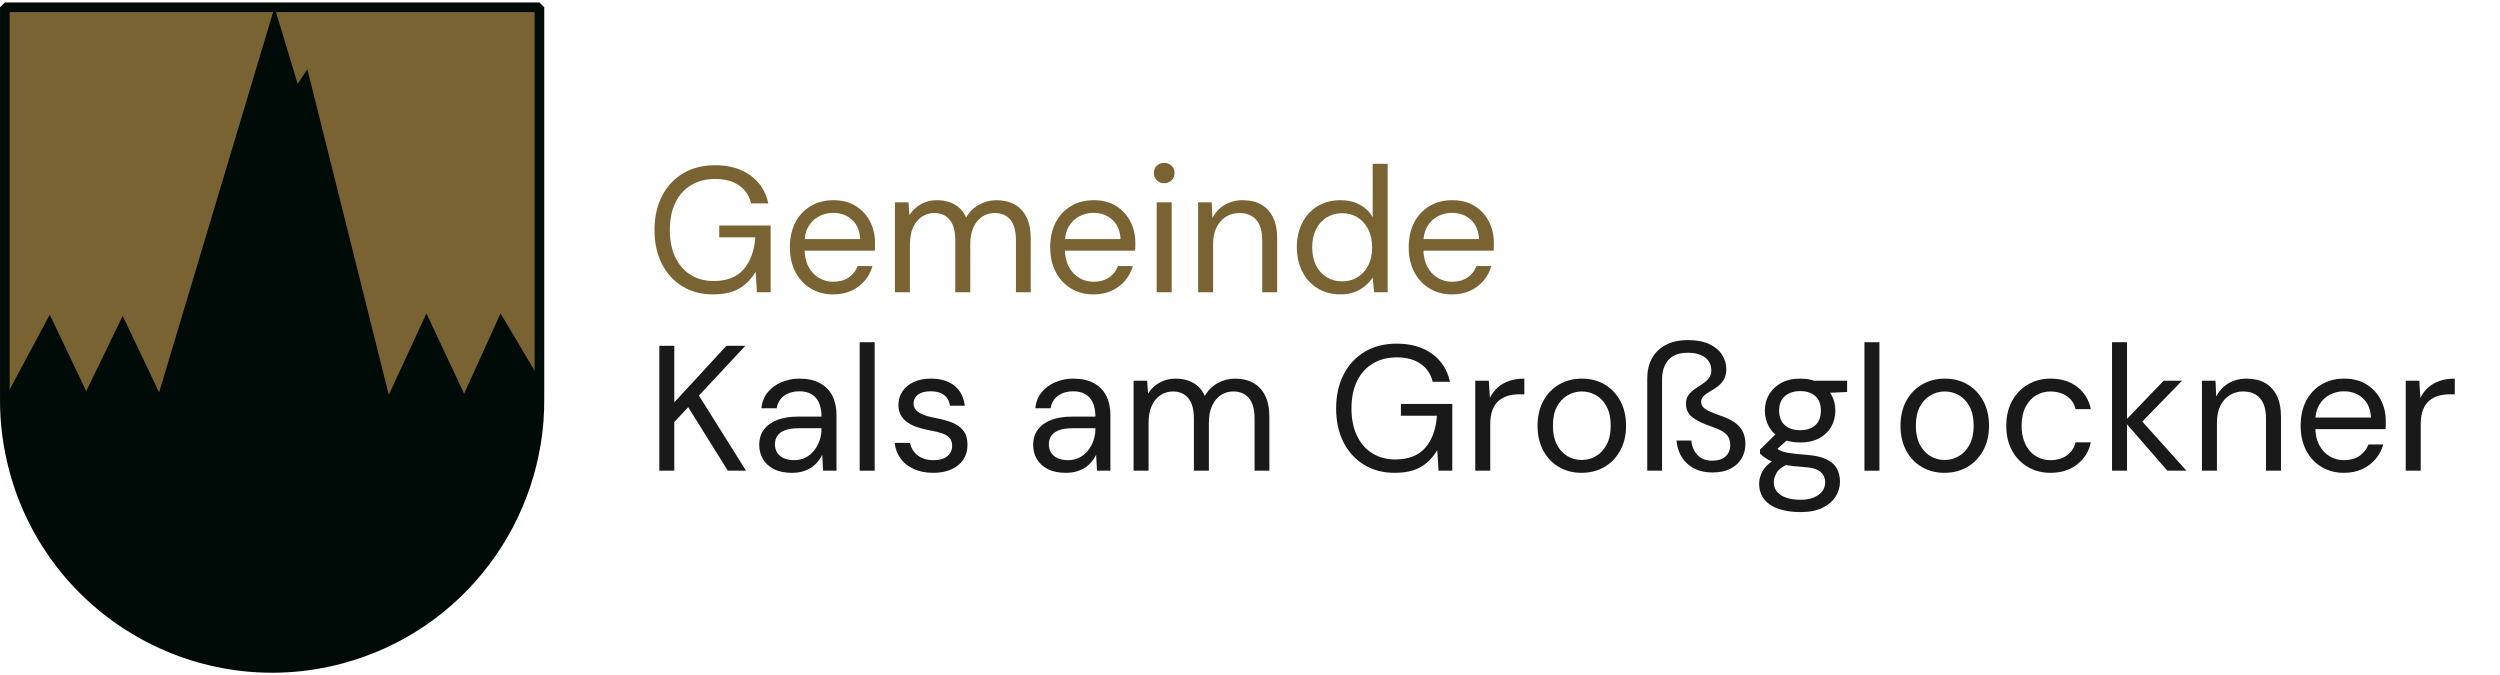 <?xml version="1.0" standalone="no"?>
<!DOCTYPE svg PUBLIC "-//W3C//DTD SVG 1.1//EN" "http://www.w3.org/Graphics/SVG/1.1/DTD/svg11.dtd">
<!--Generator: Xara Designer (www.xara.com), SVG filter version: 6.0.0.4-->
<svg stroke-width="0.501" stroke-linejoin="bevel" fill-rule="evenodd" xmlns:xlink="http://www.w3.org/1999/xlink" xmlns="http://www.w3.org/2000/svg" version="1.1" overflow="visible" width="308.25pt" height="83.25pt" viewBox="0 0 308.25 83.25">
 <defs>
	</defs>
 <g id="Document" fill="none" stroke="black" font-family="Times New Roman" font-size="16" transform="scale(1 -1)">
  <g id="Spread" transform="translate(0 -83.25)">
   <g id="Layer 1">
    <g id="Group" stroke-linecap="round" stroke-width="1.188" stroke-miterlimit="79.84">
     <path d="M 1.726,25.325 C 0.939,28.261 0.574,31.214 0.596,34.114 L 0.596,82.354 L 66.513,82.354 L 66.511,34.114 C 66.633,19.458 56.891,5.993 42.085,2.024 C 24.513,-2.682 6.433,7.755 1.726,25.325 Z" stroke="#000a07" fill="#7a6333" stroke-linejoin="miter" marker-start="none" marker-end="none"/>
     <path d="M 1.718,25.329 C 1.211,27.209 0.882,29.099 0.717,30.974 C 0.671,31.027 0.628,31.079 0.587,31.133 L 0.588,34.098 L 6.137,44.452 L 10.632,35.013 L 15.127,44.301 L 19.62,34.864 L 33.853,82.354 L 36.699,72.915 L 37.898,74.715 L 47.937,34.563 L 52.579,44.602 L 57.225,34.714 L 61.718,44.602 L 66.513,36.55 L 66.513,33.86 L 66.519,33.86 C 66.519,33.637 66.516,33.414 66.511,33.192 L 66.513,32.832 C 66.508,32.831 66.505,32.829 66.502,32.827 C 66.058,18.676 56.458,5.875 42.085,2.024 C 24.511,-2.682 6.427,7.756 1.718,25.329 Z" stroke="none" fill="#000a07" stroke-linejoin="round" marker-start="none" marker-end="none"/>
    </g>
    <g id="Group_1" fill-rule="nonzero" stroke-linejoin="miter" stroke="none" stroke-width="1" stroke-miterlimit="79.84">
     <g id="Group_2" fill="#7a6333">
      <g id="Group_3">
       <path d="M 87.915,46.95 C 86.478,46.95 85.216,47.284 84.131,47.951 C 83.046,48.618 82.202,49.546 81.601,50.734 C 81,51.922 80.699,53.308 80.699,54.892 C 80.699,56.461 81.003,57.847 81.612,59.05 C 82.221,60.253 83.086,61.191 84.208,61.866 C 85.33,62.541 86.654,62.878 88.179,62.878 C 89.91,62.878 91.354,62.464 92.513,61.635 C 93.672,60.806 94.412,59.651 94.735,58.17 L 92.601,58.17 C 92.396,59.094 91.912,59.827 91.149,60.37 C 90.386,60.913 89.396,61.184 88.179,61.184 C 87.05,61.184 86.063,60.931 85.22,60.425 C 84.377,59.919 83.728,59.197 83.273,58.258 C 82.818,57.319 82.591,56.197 82.591,54.892 C 82.591,53.587 82.818,52.461 83.273,51.515 C 83.728,50.569 84.362,49.847 85.176,49.348 C 85.99,48.849 86.925,48.6 87.981,48.6 C 89.624,48.6 90.863,49.084 91.699,50.052 C 92.535,51.02 93.012,52.333 93.129,53.99 L 88.685,53.99 L 88.685,55.442 L 95.021,55.442 L 95.021,47.214 L 93.327,47.214 L 93.173,49.744 L 93.173,49.744 C 92.806,49.143 92.385,48.633 91.908,48.215 C 91.431,47.797 90.87,47.482 90.225,47.269 C 89.58,47.056 88.81,46.95 87.915,46.95 Z" marker-start="none" marker-end="none"/>
       <path d="M 102.717,46.95 C 101.69,46.95 100.774,47.192 99.967,47.676 C 99.16,48.16 98.53,48.838 98.075,49.711 C 97.62,50.584 97.393,51.599 97.393,52.758 C 97.393,53.931 97.617,54.951 98.064,55.816 C 98.511,56.681 99.142,57.356 99.956,57.84 C 100.77,58.324 101.705,58.566 102.761,58.566 C 103.846,58.566 104.77,58.324 105.533,57.84 C 106.296,57.356 106.879,56.722 107.282,55.937 C 107.685,55.152 107.887,54.291 107.887,53.352 C 107.887,53.205 107.887,53.051 107.887,52.89 C 107.887,52.729 107.88,52.545 107.865,52.34 L 98.779,52.34 L 98.779,53.77 L 106.061,53.77 C 106.017,54.782 105.683,55.574 105.06,56.146 C 104.437,56.718 103.656,57.004 102.717,57.004 C 102.101,57.004 101.522,56.861 100.979,56.575 C 100.436,56.289 100.004,55.871 99.681,55.321 C 99.358,54.771 99.197,54.085 99.197,53.264 L 99.197,52.648 C 99.197,51.739 99.362,50.976 99.692,50.36 C 100.022,49.744 100.455,49.282 100.99,48.974 C 101.525,48.666 102.101,48.512 102.717,48.512 C 103.494,48.512 104.136,48.684 104.642,49.029 C 105.148,49.374 105.518,49.847 105.753,50.448 L 107.579,50.448 C 107.388,49.773 107.073,49.176 106.633,48.655 C 106.193,48.134 105.647,47.72 104.994,47.412 C 104.341,47.104 103.582,46.95 102.717,46.95 Z" marker-start="none" marker-end="none"/>
       <path d="M 110.348,47.214 L 110.348,58.302 L 112.02,58.302 L 112.13,56.718 L 112.13,56.718 C 112.482,57.29 112.955,57.741 113.549,58.071 C 114.143,58.401 114.792,58.566 115.496,58.566 C 116.068,58.566 116.585,58.489 117.047,58.335 C 117.509,58.181 117.92,57.946 118.279,57.631 C 118.638,57.316 118.921,56.916 119.126,56.432 L 119.126,56.432 C 119.507,57.107 120.035,57.631 120.71,58.005 C 121.385,58.379 122.096,58.566 122.844,58.566 C 123.709,58.566 124.457,58.394 125.088,58.049 C 125.719,57.704 126.21,57.184 126.562,56.487 C 126.914,55.79 127.09,54.907 127.09,53.836 L 127.09,47.214 L 125.264,47.214 L 125.264,53.638 C 125.264,54.753 125.037,55.589 124.582,56.146 C 124.127,56.703 123.482,56.982 122.646,56.982 C 122.074,56.982 121.561,56.832 121.106,56.531 C 120.651,56.23 120.292,55.794 120.028,55.222 C 119.764,54.65 119.632,53.946 119.632,53.11 L 119.632,47.214 L 117.784,47.214 L 117.784,53.638 C 117.784,54.753 117.557,55.589 117.102,56.146 C 116.647,56.703 116.009,56.982 115.188,56.982 C 114.631,56.982 114.125,56.832 113.67,56.531 C 113.215,56.23 112.856,55.794 112.592,55.222 C 112.328,54.65 112.196,53.946 112.196,53.11 L 112.196,47.214 L 110.348,47.214 Z" marker-start="none" marker-end="none"/>
       <path d="M 134.814,46.95 C 133.787,46.95 132.871,47.192 132.064,47.676 C 131.257,48.16 130.627,48.838 130.172,49.711 C 129.717,50.584 129.49,51.599 129.49,52.758 C 129.49,53.931 129.714,54.951 130.161,55.816 C 130.608,56.681 131.239,57.356 132.053,57.84 C 132.867,58.324 133.802,58.566 134.858,58.566 C 135.943,58.566 136.867,58.324 137.63,57.84 C 138.393,57.356 138.976,56.722 139.379,55.937 C 139.782,55.152 139.984,54.291 139.984,53.352 C 139.984,53.205 139.984,53.051 139.984,52.89 C 139.984,52.729 139.977,52.545 139.962,52.34 L 130.876,52.34 L 130.876,53.77 L 138.158,53.77 C 138.114,54.782 137.78,55.574 137.157,56.146 C 136.534,56.718 135.753,57.004 134.814,57.004 C 134.198,57.004 133.619,56.861 133.076,56.575 C 132.533,56.289 132.101,55.871 131.778,55.321 C 131.455,54.771 131.294,54.085 131.294,53.264 L 131.294,52.648 C 131.294,51.739 131.459,50.976 131.789,50.36 C 132.119,49.744 132.552,49.282 133.087,48.974 C 133.622,48.666 134.198,48.512 134.814,48.512 C 135.591,48.512 136.233,48.684 136.739,49.029 C 137.245,49.374 137.615,49.847 137.85,50.448 L 139.676,50.448 C 139.485,49.773 139.17,49.176 138.73,48.655 C 138.29,48.134 137.744,47.72 137.091,47.412 C 136.438,47.104 135.679,46.95 134.814,46.95 Z" marker-start="none" marker-end="none"/>
       <path d="M 142.621,47.214 L 142.621,58.302 L 144.469,58.302 L 144.469,47.214 L 142.621,47.214 Z M 143.545,60.656 C 143.178,60.656 142.874,60.777 142.632,61.019 C 142.39,61.261 142.269,61.565 142.269,61.932 C 142.269,62.299 142.39,62.596 142.632,62.823 C 142.874,63.05 143.178,63.164 143.545,63.164 C 143.897,63.164 144.198,63.05 144.447,62.823 C 144.696,62.596 144.821,62.299 144.821,61.932 C 144.821,61.565 144.696,61.261 144.447,61.019 C 144.198,60.777 143.897,60.656 143.545,60.656 Z" marker-start="none" marker-end="none"/>
       <path d="M 147.73,47.214 L 147.73,58.302 L 149.402,58.302 L 149.49,56.366 L 149.49,56.366 C 149.842,57.055 150.344,57.594 150.997,57.983 C 151.65,58.372 152.394,58.566 153.23,58.566 C 154.095,58.566 154.843,58.394 155.474,58.049 C 156.105,57.704 156.596,57.184 156.948,56.487 C 157.3,55.79 157.476,54.907 157.476,53.836 L 157.476,47.214 L 155.628,47.214 L 155.628,53.638 C 155.628,54.753 155.382,55.589 154.891,56.146 C 154.4,56.703 153.707,56.982 152.812,56.982 C 152.196,56.982 151.646,56.832 151.162,56.531 C 150.678,56.23 150.293,55.798 150.007,55.233 C 149.721,54.668 149.578,53.968 149.578,53.132 L 149.578,47.214 L 147.73,47.214 Z" marker-start="none" marker-end="none"/>
       <path d="M 165.269,46.95 C 164.198,46.95 163.256,47.203 162.442,47.709 C 161.628,48.215 161.001,48.908 160.561,49.788 C 160.121,50.668 159.901,51.665 159.901,52.78 C 159.901,53.895 160.121,54.888 160.561,55.761 C 161.001,56.634 161.628,57.319 162.442,57.818 C 163.256,58.317 164.206,58.566 165.291,58.566 C 166.186,58.566 166.974,58.383 167.656,58.016 C 168.338,57.649 168.87,57.136 169.251,56.476 L 169.251,63.054 L 171.099,63.054 L 171.099,47.214 L 169.427,47.214 L 169.251,49.04 L 169.251,49.04 C 169.016,48.673 168.716,48.332 168.349,48.017 C 167.982,47.702 167.546,47.445 167.04,47.247 C 166.534,47.049 165.944,46.95 165.269,46.95 Z M 165.467,48.556 C 166.2,48.556 166.846,48.732 167.403,49.084 C 167.96,49.436 168.397,49.924 168.712,50.547 C 169.027,51.17 169.185,51.907 169.185,52.758 C 169.185,53.594 169.027,54.327 168.712,54.958 C 168.397,55.589 167.96,56.08 167.403,56.432 C 166.846,56.784 166.2,56.96 165.467,56.96 C 164.763,56.96 164.129,56.784 163.564,56.432 C 162.999,56.08 162.563,55.589 162.255,54.958 C 161.947,54.327 161.793,53.594 161.793,52.758 C 161.793,51.907 161.947,51.17 162.255,50.547 C 162.563,49.924 162.999,49.436 163.564,49.084 C 164.129,48.732 164.763,48.556 165.467,48.556 Z" marker-start="none" marker-end="none"/>
       <path d="M 179.018,46.95 C 177.991,46.95 177.075,47.192 176.268,47.676 C 175.461,48.16 174.831,48.838 174.376,49.711 C 173.921,50.584 173.694,51.599 173.694,52.758 C 173.694,53.931 173.918,54.951 174.365,55.816 C 174.812,56.681 175.443,57.356 176.257,57.84 C 177.071,58.324 178.006,58.566 179.062,58.566 C 180.147,58.566 181.071,58.324 181.834,57.84 C 182.597,57.356 183.18,56.722 183.583,55.937 C 183.986,55.152 184.188,54.291 184.188,53.352 C 184.188,53.205 184.188,53.051 184.188,52.89 C 184.188,52.729 184.181,52.545 184.166,52.34 L 175.08,52.34 L 175.08,53.77 L 182.362,53.77 C 182.318,54.782 181.984,55.574 181.361,56.146 C 180.738,56.718 179.957,57.004 179.018,57.004 C 178.402,57.004 177.823,56.861 177.28,56.575 C 176.737,56.289 176.305,55.871 175.982,55.321 C 175.659,54.771 175.498,54.085 175.498,53.264 L 175.498,52.648 C 175.498,51.739 175.663,50.976 175.993,50.36 C 176.323,49.744 176.756,49.282 177.291,48.974 C 177.826,48.666 178.402,48.512 179.018,48.512 C 179.795,48.512 180.437,48.684 180.943,49.029 C 181.449,49.374 181.819,49.847 182.054,50.448 L 183.88,50.448 C 183.689,49.773 183.374,49.176 182.934,48.655 C 182.494,48.134 181.948,47.72 181.295,47.412 C 180.642,47.104 179.883,46.95 179.018,46.95 Z" marker-start="none" marker-end="none"/>
      </g>
     </g>
     <g id="Group_4" fill="#191919">
      <g id="Group_5">
       <path d="M 81.293,25.214 L 81.293,40.614 L 83.141,40.614 L 83.141,33.64 L 89.565,40.614 L 91.897,40.614 L 86.177,34.476 L 91.985,25.214 L 89.741,25.214 L 84.857,33.046 L 83.141,31.22 L 83.141,25.214 L 81.293,25.214 Z" marker-start="none" marker-end="none"/>
       <path d="M 97.639,24.95 C 96.744,24.95 95.996,25.108 95.395,25.423 C 94.794,25.738 94.346,26.156 94.053,26.677 C 93.76,27.198 93.613,27.766 93.613,28.382 C 93.613,29.13 93.807,29.764 94.196,30.285 C 94.585,30.806 95.135,31.202 95.846,31.473 C 96.557,31.744 97.397,31.88 98.365,31.88 L 101.291,31.88 C 101.291,32.569 101.185,33.145 100.972,33.607 C 100.759,34.069 100.451,34.417 100.048,34.652 C 99.645,34.887 99.142,35.004 98.541,35.004 C 97.837,35.004 97.228,34.828 96.715,34.476 C 96.202,34.124 95.886,33.603 95.769,32.914 L 93.877,32.914 C 93.965,33.706 94.233,34.37 94.68,34.905 C 95.127,35.44 95.696,35.851 96.385,36.137 C 97.074,36.423 97.793,36.566 98.541,36.566 C 99.568,36.566 100.422,36.379 101.104,36.005 C 101.786,35.631 102.296,35.11 102.633,34.443 C 102.97,33.776 103.139,32.987 103.139,32.078 L 103.139,25.214 L 101.489,25.214 L 101.379,27.172 L 101.379,27.172 C 101.232,26.864 101.045,26.574 100.818,26.303 C 100.591,26.032 100.327,25.797 100.026,25.599 C 99.725,25.401 99.377,25.243 98.981,25.126 C 98.585,25.009 98.138,24.95 97.639,24.95 Z M 97.925,26.512 C 98.438,26.512 98.904,26.618 99.322,26.831 C 99.74,27.044 100.096,27.337 100.389,27.711 C 100.682,28.085 100.906,28.499 101.06,28.954 C 101.214,29.409 101.291,29.885 101.291,30.384 L 101.291,30.45 L 98.519,30.45 C 97.8,30.45 97.221,30.366 96.781,30.197 C 96.341,30.028 96.026,29.794 95.835,29.493 C 95.644,29.192 95.549,28.851 95.549,28.47 C 95.549,28.074 95.641,27.729 95.824,27.436 C 96.007,27.143 96.279,26.915 96.638,26.754 C 96.997,26.593 97.426,26.512 97.925,26.512 Z" marker-start="none" marker-end="none"/>
       <path d="M 105.998,25.214 L 105.998,41.054 L 107.846,41.054 L 107.846,25.214 L 105.998,25.214 Z" marker-start="none" marker-end="none"/>
       <path d="M 115.087,24.95 C 114.178,24.95 113.378,25.104 112.689,25.412 C 112,25.72 111.453,26.149 111.05,26.699 C 110.647,27.249 110.401,27.898 110.313,28.646 L 112.205,28.646 C 112.278,28.265 112.432,27.913 112.667,27.59 C 112.902,27.267 113.221,27.007 113.624,26.809 C 114.027,26.611 114.522,26.512 115.109,26.512 C 115.622,26.512 116.048,26.589 116.385,26.743 C 116.722,26.897 116.975,27.106 117.144,27.37 C 117.313,27.634 117.397,27.92 117.397,28.228 C 117.397,28.683 117.291,29.027 117.078,29.262 C 116.865,29.497 116.554,29.684 116.143,29.823 C 115.732,29.962 115.234,30.083 114.647,30.186 C 114.163,30.274 113.686,30.391 113.217,30.538 C 112.748,30.685 112.33,30.879 111.963,31.121 C 111.596,31.363 111.307,31.66 111.094,32.012 C 110.881,32.364 110.775,32.797 110.775,33.31 C 110.775,33.941 110.94,34.502 111.27,34.993 C 111.6,35.484 112.066,35.869 112.667,36.148 C 113.268,36.427 113.972,36.566 114.779,36.566 C 115.967,36.566 116.928,36.28 117.661,35.708 C 118.394,35.136 118.827,34.307 118.959,33.222 L 117.133,33.222 C 117.06,33.779 116.821,34.216 116.418,34.531 C 116.015,34.846 115.461,35.004 114.757,35.004 C 114.068,35.004 113.543,34.865 113.184,34.586 C 112.825,34.307 112.645,33.941 112.645,33.486 C 112.645,33.193 112.744,32.932 112.942,32.705 C 113.14,32.478 113.437,32.283 113.833,32.122 C 114.229,31.961 114.706,31.829 115.263,31.726 C 115.996,31.594 116.664,31.418 117.265,31.198 C 117.866,30.978 118.354,30.652 118.728,30.219 C 119.102,29.786 119.289,29.174 119.289,28.382 C 119.289,27.693 119.117,27.091 118.772,26.578 C 118.427,26.065 117.94,25.665 117.309,25.379 C 116.678,25.093 115.938,24.95 115.087,24.95 Z" marker-start="none" marker-end="none"/>
       <path d="M 131.412,24.95 C 130.517,24.95 129.769,25.108 129.168,25.423 C 128.567,25.738 128.119,26.156 127.826,26.677 C 127.533,27.198 127.386,27.766 127.386,28.382 C 127.386,29.13 127.58,29.764 127.969,30.285 C 128.358,30.806 128.908,31.202 129.619,31.473 C 130.33,31.744 131.17,31.88 132.138,31.88 L 135.064,31.88 C 135.064,32.569 134.958,33.145 134.745,33.607 C 134.532,34.069 134.224,34.417 133.821,34.652 C 133.418,34.887 132.915,35.004 132.314,35.004 C 131.61,35.004 131.001,34.828 130.488,34.476 C 129.975,34.124 129.659,33.603 129.542,32.914 L 127.65,32.914 C 127.738,33.706 128.006,34.37 128.453,34.905 C 128.9,35.44 129.469,35.851 130.158,36.137 C 130.847,36.423 131.566,36.566 132.314,36.566 C 133.341,36.566 134.195,36.379 134.877,36.005 C 135.559,35.631 136.069,35.11 136.406,34.443 C 136.743,33.776 136.912,32.987 136.912,32.078 L 136.912,25.214 L 135.262,25.214 L 135.152,27.172 L 135.152,27.172 C 135.005,26.864 134.818,26.574 134.591,26.303 C 134.364,26.032 134.1,25.797 133.799,25.599 C 133.498,25.401 133.15,25.243 132.754,25.126 C 132.358,25.009 131.911,24.95 131.412,24.95 Z M 131.698,26.512 C 132.211,26.512 132.677,26.618 133.095,26.831 C 133.513,27.044 133.869,27.337 134.162,27.711 C 134.455,28.085 134.679,28.499 134.833,28.954 C 134.987,29.409 135.064,29.885 135.064,30.384 L 135.064,30.45 L 132.292,30.45 C 131.573,30.45 130.994,30.366 130.554,30.197 C 130.114,30.028 129.799,29.794 129.608,29.493 C 129.417,29.192 129.322,28.851 129.322,28.47 C 129.322,28.074 129.414,27.729 129.597,27.436 C 129.78,27.143 130.052,26.915 130.411,26.754 C 130.77,26.593 131.199,26.512 131.698,26.512 Z" marker-start="none" marker-end="none"/>
       <path d="M 139.771,25.214 L 139.771,36.302 L 141.443,36.302 L 141.553,34.718 L 141.553,34.718 C 141.905,35.29 142.378,35.741 142.972,36.071 C 143.566,36.401 144.215,36.566 144.919,36.566 C 145.491,36.566 146.008,36.489 146.47,36.335 C 146.932,36.181 147.343,35.946 147.702,35.631 C 148.061,35.316 148.344,34.916 148.549,34.432 L 148.549,34.432 C 148.93,35.107 149.458,35.631 150.133,36.005 C 150.808,36.379 151.519,36.566 152.267,36.566 C 153.132,36.566 153.88,36.394 154.511,36.049 C 155.142,35.704 155.633,35.184 155.985,34.487 C 156.337,33.79 156.513,32.907 156.513,31.836 L 156.513,25.214 L 154.687,25.214 L 154.687,31.638 C 154.687,32.753 154.46,33.589 154.005,34.146 C 153.55,34.703 152.905,34.982 152.069,34.982 C 151.497,34.982 150.984,34.832 150.529,34.531 C 150.074,34.23 149.715,33.794 149.451,33.222 C 149.187,32.65 149.055,31.946 149.055,31.11 L 149.055,25.214 L 147.207,25.214 L 147.207,31.638 C 147.207,32.753 146.98,33.589 146.525,34.146 C 146.07,34.703 145.432,34.982 144.611,34.982 C 144.054,34.982 143.548,34.832 143.093,34.531 C 142.638,34.23 142.279,33.794 142.015,33.222 C 141.751,32.65 141.619,31.946 141.619,31.11 L 141.619,25.214 L 139.771,25.214 Z" marker-start="none" marker-end="none"/>
       <path d="M 171.961,24.95 C 170.524,24.95 169.262,25.284 168.177,25.951 C 167.092,26.618 166.248,27.546 165.647,28.734 C 165.046,29.922 164.745,31.308 164.745,32.892 C 164.745,34.461 165.049,35.847 165.658,37.05 C 166.267,38.253 167.132,39.191 168.254,39.866 C 169.376,40.541 170.7,40.878 172.225,40.878 C 173.956,40.878 175.4,40.464 176.559,39.635 C 177.718,38.806 178.458,37.651 178.781,36.17 L 176.647,36.17 C 176.442,37.094 175.958,37.827 175.195,38.37 C 174.432,38.913 173.442,39.184 172.225,39.184 C 171.096,39.184 170.109,38.931 169.266,38.425 C 168.423,37.919 167.774,37.197 167.319,36.258 C 166.864,35.319 166.637,34.197 166.637,32.892 C 166.637,31.587 166.864,30.461 167.319,29.515 C 167.774,28.569 168.408,27.847 169.222,27.348 C 170.036,26.849 170.971,26.6 172.027,26.6 C 173.67,26.6 174.909,27.084 175.745,28.052 C 176.581,29.02 177.058,30.333 177.175,31.99 L 172.731,31.99 L 172.731,33.442 L 179.067,33.442 L 179.067,25.214 L 177.373,25.214 L 177.219,27.744 L 177.219,27.744 C 176.852,27.143 176.431,26.633 175.954,26.215 C 175.477,25.797 174.916,25.482 174.271,25.269 C 173.626,25.056 172.856,24.95 171.961,24.95 Z" marker-start="none" marker-end="none"/>
       <path d="M 181.901,25.214 L 181.901,36.302 L 183.573,36.302 L 183.705,34.19 L 183.705,34.19 C 183.954,34.689 184.273,35.114 184.662,35.466 C 185.051,35.818 185.52,36.089 186.07,36.28 C 186.62,36.471 187.247,36.566 187.951,36.566 L 187.951,34.63 L 187.269,34.63 C 186.8,34.63 186.352,34.568 185.927,34.443 C 185.502,34.318 185.124,34.117 184.794,33.838 C 184.464,33.559 184.207,33.182 184.024,32.705 C 183.841,32.228 183.749,31.638 183.749,30.934 L 183.749,25.214 L 181.901,25.214 Z" marker-start="none" marker-end="none"/>
       <path d="M 194.993,24.95 C 193.966,24.95 193.042,25.188 192.221,25.665 C 191.4,26.142 190.754,26.816 190.285,27.689 C 189.816,28.562 189.581,29.577 189.581,30.736 C 189.581,31.924 189.819,32.954 190.296,33.827 C 190.773,34.7 191.425,35.374 192.254,35.851 C 193.083,36.328 194.01,36.566 195.037,36.566 C 196.093,36.566 197.028,36.328 197.842,35.851 C 198.656,35.374 199.301,34.7 199.778,33.827 C 200.255,32.954 200.493,31.931 200.493,30.758 C 200.493,29.585 200.251,28.562 199.767,27.689 C 199.283,26.816 198.63,26.142 197.809,25.665 C 196.988,25.188 196.049,24.95 194.993,24.95 Z M 195.015,26.534 C 195.646,26.534 196.232,26.692 196.775,27.007 C 197.318,27.322 197.758,27.795 198.095,28.426 C 198.432,29.057 198.601,29.834 198.601,30.758 C 198.601,31.697 198.436,32.478 198.106,33.101 C 197.776,33.724 197.343,34.194 196.808,34.509 C 196.273,34.824 195.682,34.982 195.037,34.982 C 194.421,34.982 193.838,34.824 193.288,34.509 C 192.738,34.194 192.298,33.724 191.968,33.101 C 191.638,32.478 191.473,31.697 191.473,30.758 C 191.473,29.834 191.638,29.057 191.968,28.426 C 192.298,27.795 192.731,27.322 193.266,27.007 C 193.801,26.692 194.384,26.534 195.015,26.534 Z" marker-start="none" marker-end="none"/>
       <path d="M 211.136,24.994 C 209.889,24.994 208.87,25.342 208.078,26.039 C 207.286,26.736 206.831,27.7 206.714,28.932 L 208.54,28.932 C 208.613,28.184 208.874,27.583 209.321,27.128 C 209.768,26.673 210.366,26.446 211.114,26.446 C 211.818,26.446 212.364,26.618 212.753,26.963 C 213.142,27.308 213.336,27.781 213.336,28.382 C 213.336,28.939 213.171,29.383 212.841,29.713 C 212.511,30.043 211.928,30.347 211.092,30.626 C 209.948,31.022 209.127,31.425 208.628,31.836 C 208.129,32.247 207.88,32.789 207.88,33.464 C 207.88,33.904 207.986,34.267 208.199,34.553 C 208.412,34.839 208.672,35.085 208.98,35.29 C 209.288,35.495 209.596,35.701 209.904,35.906 C 210.212,36.111 210.472,36.342 210.685,36.599 C 210.898,36.856 211.004,37.182 211.004,37.578 C 211.004,38.253 210.747,38.784 210.234,39.173 C 209.721,39.562 209.009,39.756 208.1,39.756 C 207.029,39.756 206.234,39.459 205.713,38.865 C 205.192,38.271 204.932,37.468 204.932,36.456 L 204.932,25.214 L 203.106,25.214 L 203.106,36.632 C 203.106,37.541 203.297,38.348 203.678,39.052 C 204.059,39.756 204.624,40.31 205.372,40.713 C 206.12,41.116 207.044,41.318 208.144,41.318 C 209.171,41.318 210.032,41.157 210.729,40.834 C 211.426,40.511 211.954,40.079 212.313,39.536 C 212.672,38.993 212.852,38.392 212.852,37.732 C 212.852,37.219 212.749,36.79 212.544,36.445 C 212.339,36.1 212.082,35.814 211.774,35.587 C 211.466,35.36 211.154,35.158 210.839,34.982 C 210.524,34.806 210.263,34.619 210.058,34.421 C 209.853,34.223 209.75,33.985 209.75,33.706 C 209.75,33.486 209.82,33.284 209.959,33.101 C 210.098,32.918 210.348,32.738 210.707,32.562 C 211.066,32.386 211.569,32.188 212.214,31.968 C 213.285,31.601 214.051,31.143 214.513,30.593 C 214.975,30.043 215.206,29.35 215.206,28.514 C 215.206,27.825 215.041,27.212 214.711,26.677 C 214.381,26.142 213.915,25.727 213.314,25.434 C 212.713,25.141 211.987,24.994 211.136,24.994 Z" marker-start="none" marker-end="none"/>
       <path d="M 221.985,20.11 C 220.988,20.11 220.104,20.238 219.334,20.495 C 218.564,20.752 217.966,21.144 217.541,21.672 C 217.116,22.2 216.903,22.853 216.903,23.63 C 216.903,23.967 216.973,24.327 217.112,24.708 C 217.251,25.089 217.493,25.463 217.838,25.83 C 218.183,26.197 218.67,26.527 219.301,26.82 L 220.577,26.072 C 219.8,25.749 219.294,25.379 219.059,24.961 C 218.824,24.543 218.707,24.158 218.707,23.806 C 218.707,23.322 218.846,22.919 219.125,22.596 C 219.404,22.273 219.792,22.031 220.291,21.87 C 220.79,21.709 221.354,21.628 221.985,21.628 C 222.616,21.628 223.158,21.72 223.613,21.903 C 224.068,22.086 224.42,22.336 224.669,22.651 C 224.918,22.966 225.043,23.344 225.043,23.784 C 225.043,24.297 224.852,24.726 224.471,25.071 C 224.09,25.416 223.364,25.617 222.293,25.676 C 221.428,25.735 220.702,25.815 220.115,25.918 C 219.528,26.021 219.044,26.142 218.663,26.281 C 218.282,26.42 217.963,26.578 217.706,26.754 C 217.449,26.93 217.218,27.113 217.013,27.304 L 217.013,27.81 L 219.147,29.922 L 220.753,29.35 L 218.553,27.37 L 218.839,28.14 C 219,28.023 219.154,27.913 219.301,27.81 C 219.448,27.707 219.646,27.619 219.895,27.546 C 220.144,27.473 220.493,27.407 220.94,27.348 C 221.387,27.289 221.978,27.231 222.711,27.172 C 223.723,27.099 224.533,26.923 225.142,26.644 C 225.751,26.365 226.191,25.991 226.462,25.522 C 226.733,25.053 226.869,24.495 226.869,23.85 C 226.869,23.219 226.697,22.622 226.352,22.057 C 226.007,21.492 225.476,21.027 224.757,20.66 C 224.038,20.293 223.114,20.11 221.985,20.11 Z M 221.963,28.69 C 221.039,28.69 220.251,28.866 219.598,29.218 C 218.945,29.57 218.45,30.043 218.113,30.637 C 217.776,31.231 217.607,31.895 217.607,32.628 C 217.607,33.361 217.779,34.021 218.124,34.608 C 218.469,35.195 218.964,35.668 219.609,36.027 C 220.254,36.386 221.039,36.566 221.963,36.566 C 222.887,36.566 223.672,36.386 224.317,36.027 C 224.962,35.668 225.454,35.195 225.791,34.608 C 226.128,34.021 226.297,33.361 226.297,32.628 C 226.297,31.895 226.128,31.231 225.791,30.637 C 225.454,30.043 224.962,29.57 224.317,29.218 C 223.672,28.866 222.887,28.69 221.963,28.69 Z M 221.963,30.208 C 222.755,30.208 223.378,30.413 223.833,30.824 C 224.288,31.235 224.515,31.836 224.515,32.628 C 224.515,33.405 224.288,33.999 223.833,34.41 C 223.378,34.821 222.755,35.026 221.963,35.026 C 221.186,35.026 220.559,34.821 220.082,34.41 C 219.605,33.999 219.367,33.405 219.367,32.628 C 219.367,31.836 219.602,31.235 220.071,30.824 C 220.54,30.413 221.171,30.208 221.963,30.208 Z M 223.767,34.74 L 223.217,36.302 L 227.749,36.302 L 227.749,34.916 L 223.767,34.74 Z" marker-start="none" marker-end="none"/>
       <path d="M 229.885,25.214 L 229.885,41.054 L 231.733,41.054 L 231.733,25.214 L 229.885,25.214 Z" marker-start="none" marker-end="none"/>
       <path d="M 239.744,24.95 C 238.717,24.95 237.793,25.188 236.972,25.665 C 236.151,26.142 235.505,26.816 235.036,27.689 C 234.567,28.562 234.332,29.577 234.332,30.736 C 234.332,31.924 234.57,32.954 235.047,33.827 C 235.524,34.7 236.176,35.374 237.005,35.851 C 237.834,36.328 238.761,36.566 239.788,36.566 C 240.844,36.566 241.779,36.328 242.593,35.851 C 243.407,35.374 244.052,34.7 244.529,33.827 C 245.006,32.954 245.244,31.931 245.244,30.758 C 245.244,29.585 245.002,28.562 244.518,27.689 C 244.034,26.816 243.381,26.142 242.56,25.665 C 241.739,25.188 240.8,24.95 239.744,24.95 Z M 239.766,26.534 C 240.397,26.534 240.983,26.692 241.526,27.007 C 242.069,27.322 242.509,27.795 242.846,28.426 C 243.183,29.057 243.352,29.834 243.352,30.758 C 243.352,31.697 243.187,32.478 242.857,33.101 C 242.527,33.724 242.094,34.194 241.559,34.509 C 241.024,34.824 240.433,34.982 239.788,34.982 C 239.172,34.982 238.589,34.824 238.039,34.509 C 237.489,34.194 237.049,33.724 236.719,33.101 C 236.389,32.478 236.224,31.697 236.224,30.758 C 236.224,29.834 236.389,29.057 236.719,28.426 C 237.049,27.795 237.482,27.322 238.017,27.007 C 238.552,26.692 239.135,26.534 239.766,26.534 Z" marker-start="none" marker-end="none"/>
       <path d="M 252.829,24.95 C 251.788,24.95 250.853,25.192 250.024,25.676 C 249.195,26.16 248.546,26.838 248.077,27.711 C 247.608,28.584 247.373,29.592 247.373,30.736 C 247.373,31.909 247.608,32.929 248.077,33.794 C 248.546,34.659 249.195,35.338 250.024,35.829 C 250.853,36.32 251.788,36.566 252.829,36.566 C 254.149,36.566 255.249,36.225 256.129,35.543 C 257.009,34.861 257.566,33.948 257.801,32.804 L 255.909,32.804 C 255.762,33.493 255.403,34.029 254.831,34.41 C 254.259,34.791 253.584,34.982 252.807,34.982 C 252.176,34.982 251.593,34.824 251.058,34.509 C 250.523,34.194 250.09,33.721 249.76,33.09 C 249.43,32.459 249.265,31.682 249.265,30.758 C 249.265,30.069 249.36,29.456 249.551,28.921 C 249.742,28.386 249.998,27.942 250.321,27.59 C 250.644,27.238 251.021,26.97 251.454,26.787 C 251.887,26.604 252.338,26.512 252.807,26.512 C 253.335,26.512 253.812,26.596 254.237,26.765 C 254.662,26.934 255.022,27.187 255.315,27.524 C 255.608,27.861 255.806,28.257 255.909,28.712 L 257.801,28.712 C 257.566,27.597 257.005,26.692 256.118,25.995 C 255.231,25.298 254.134,24.95 252.829,24.95 Z" marker-start="none" marker-end="none"/>
       <path d="M 267.234,25.214 L 261.954,31.286 L 266.772,36.302 L 269.038,36.302 L 263.516,30.626 L 263.538,31.946 L 269.588,25.214 L 267.234,25.214 Z M 260.414,25.214 L 260.414,41.054 L 262.262,41.054 L 262.262,25.214 L 260.414,25.214 Z" marker-start="none" marker-end="none"/>
       <path d="M 271.5,25.214 L 271.5,36.302 L 273.172,36.302 L 273.26,34.366 L 273.26,34.366 C 273.612,35.055 274.114,35.594 274.767,35.983 C 275.42,36.372 276.164,36.566 277,36.566 C 277.865,36.566 278.613,36.394 279.244,36.049 C 279.875,35.704 280.366,35.184 280.718,34.487 C 281.07,33.79 281.246,32.907 281.246,31.836 L 281.246,25.214 L 279.398,25.214 L 279.398,31.638 C 279.398,32.753 279.152,33.589 278.661,34.146 C 278.17,34.703 277.477,34.982 276.582,34.982 C 275.966,34.982 275.416,34.832 274.932,34.531 C 274.448,34.23 274.063,33.798 273.777,33.233 C 273.491,32.668 273.348,31.968 273.348,31.132 L 273.348,25.214 L 271.5,25.214 Z" marker-start="none" marker-end="none"/>
       <path d="M 288.995,24.95 C 287.968,24.95 287.052,25.192 286.245,25.676 C 285.438,26.16 284.808,26.838 284.353,27.711 C 283.898,28.584 283.671,29.599 283.671,30.758 C 283.671,31.931 283.895,32.951 284.342,33.816 C 284.789,34.681 285.42,35.356 286.234,35.84 C 287.048,36.324 287.983,36.566 289.039,36.566 C 290.124,36.566 291.048,36.324 291.811,35.84 C 292.574,35.356 293.157,34.722 293.56,33.937 C 293.963,33.152 294.165,32.291 294.165,31.352 C 294.165,31.205 294.165,31.051 294.165,30.89 C 294.165,30.729 294.158,30.545 294.143,30.34 L 285.057,30.34 L 285.057,31.77 L 292.339,31.77 C 292.295,32.782 291.961,33.574 291.338,34.146 C 290.715,34.718 289.934,35.004 288.995,35.004 C 288.379,35.004 287.8,34.861 287.257,34.575 C 286.714,34.289 286.282,33.871 285.959,33.321 C 285.636,32.771 285.475,32.085 285.475,31.264 L 285.475,30.648 C 285.475,29.739 285.64,28.976 285.97,28.36 C 286.3,27.744 286.733,27.282 287.268,26.974 C 287.803,26.666 288.379,26.512 288.995,26.512 C 289.772,26.512 290.414,26.684 290.92,27.029 C 291.426,27.374 291.796,27.847 292.031,28.448 L 293.857,28.448 C 293.666,27.773 293.351,27.176 292.911,26.655 C 292.471,26.134 291.925,25.72 291.272,25.412 C 290.619,25.104 289.86,24.95 288.995,24.95 Z" marker-start="none" marker-end="none"/>
       <path d="M 296.626,25.214 L 296.626,36.302 L 298.298,36.302 L 298.43,34.19 L 298.43,34.19 C 298.679,34.689 298.998,35.114 299.387,35.466 C 299.776,35.818 300.245,36.089 300.795,36.28 C 301.345,36.471 301.972,36.566 302.676,36.566 L 302.676,34.63 L 301.994,34.63 C 301.525,34.63 301.077,34.568 300.652,34.443 C 300.227,34.318 299.849,34.117 299.519,33.838 C 299.189,33.559 298.932,33.182 298.749,32.705 C 298.566,32.228 298.474,31.638 298.474,30.934 L 298.474,25.214 L 296.626,25.214 Z" marker-start="none" marker-end="none"/>
      </g>
     </g>
    </g>
   </g>
  </g>
 </g>
</svg>
